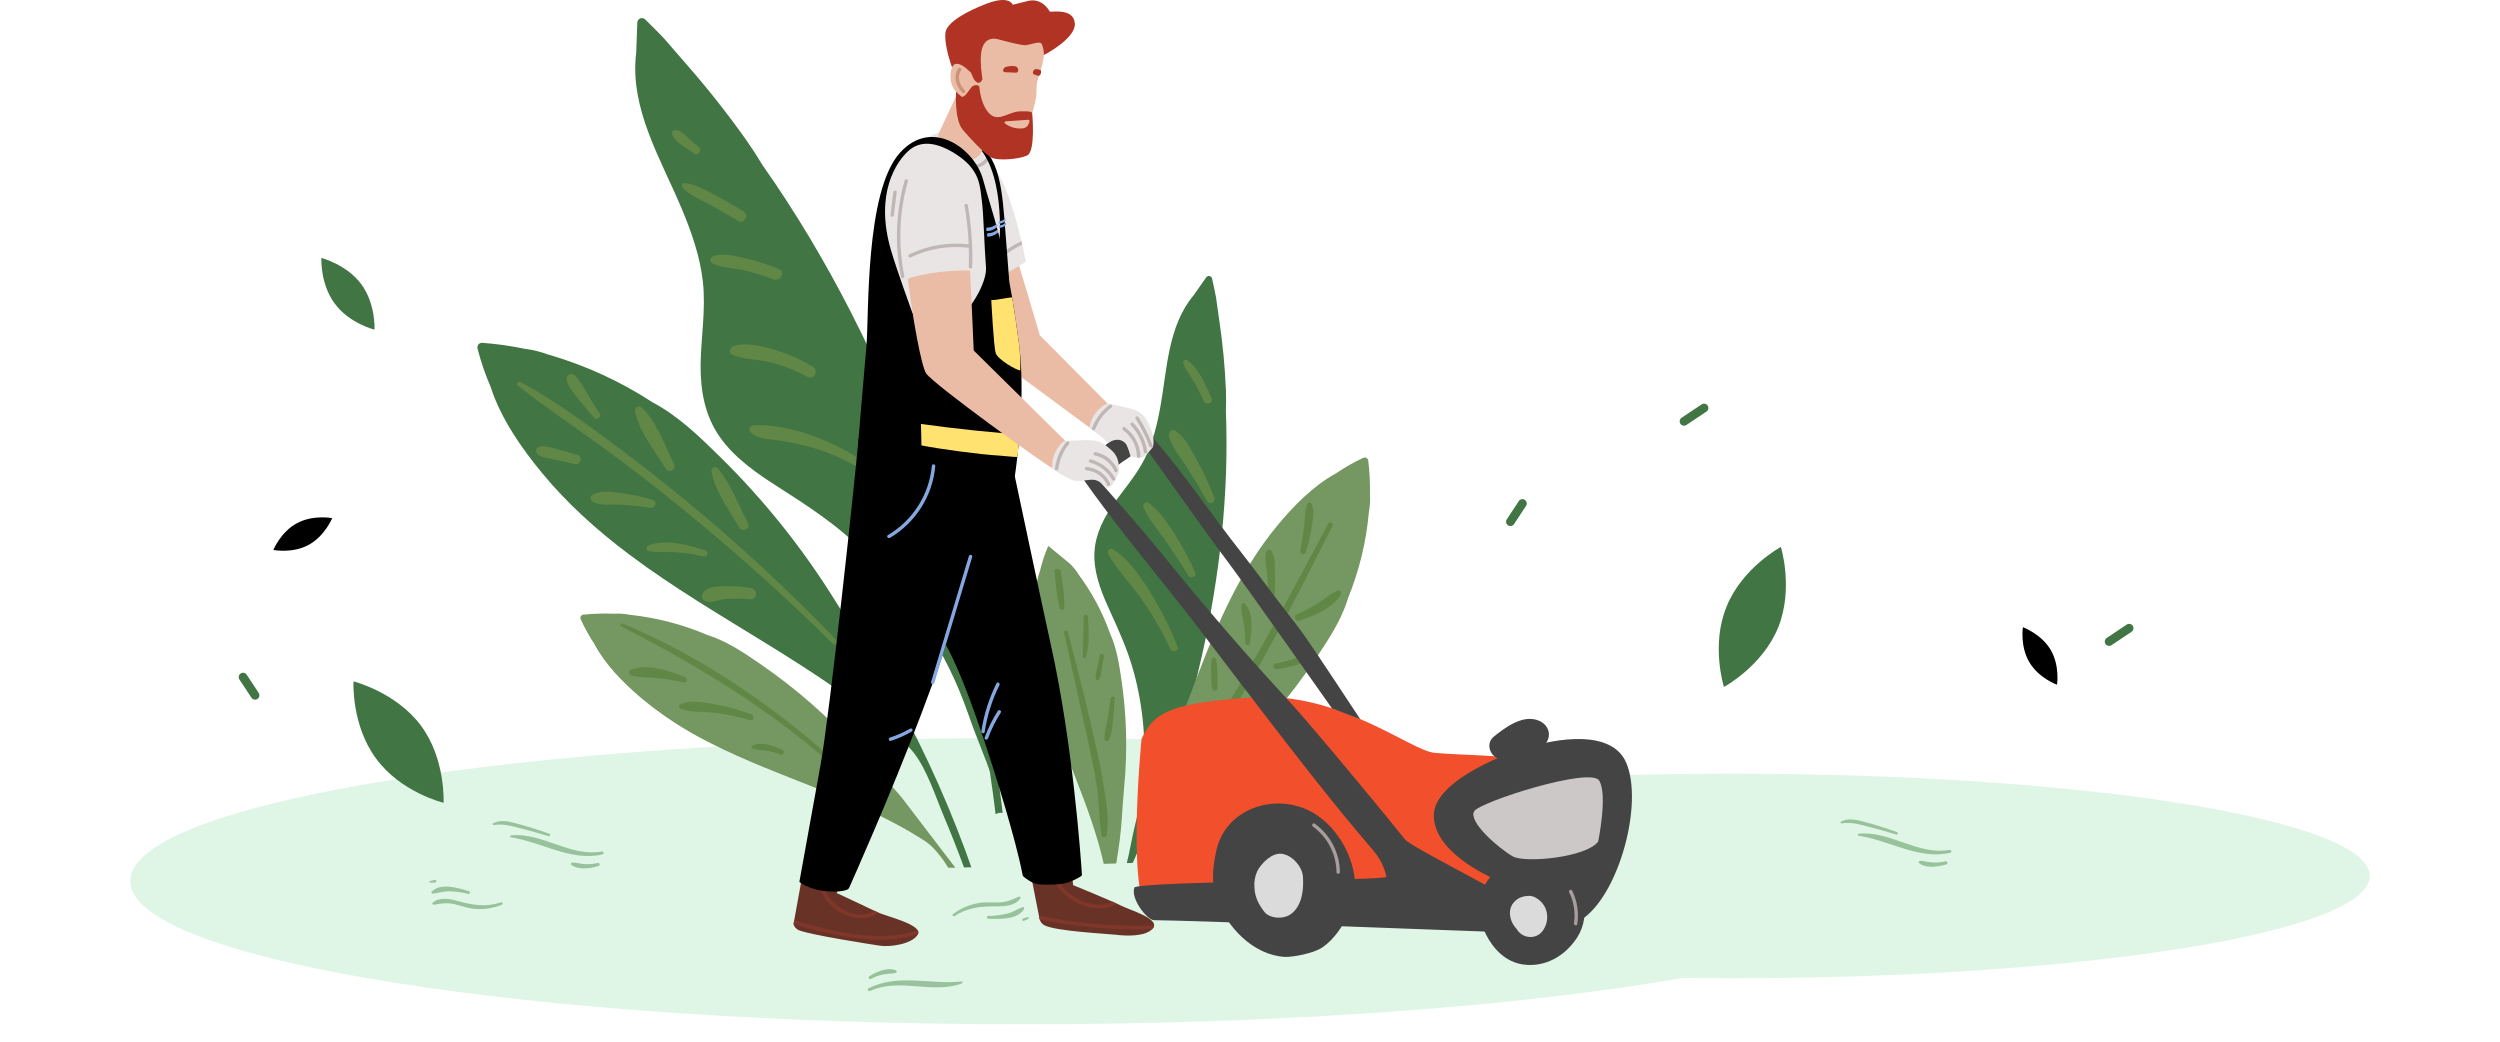 <svg width="288" height="120" viewBox="0 0 288 120" fill="none" xmlns="http://www.w3.org/2000/svg">
<path fill-rule="evenodd" clip-rule="evenodd" d="M187.263 89.288C191.243 89.181 195.331 89.125 199.5 89.125C240.093 89.125 273 94.402 273 100.911C273 107.42 240.093 112.696 199.5 112.696C197.601 112.696 195.718 112.685 193.855 112.662C175.029 115.944 148.014 118 118 118C61.115 118 15 110.613 15 101.5C15 92.387 61.115 85 118 85C144.669 85 168.971 86.624 187.263 89.288Z" fill="#AFE9C0" fill-opacity="0.4"/>
<path d="M101.946 78.202C100.168 75.109 98.084 72.219 96.216 69.209C92.479 63.187 88.034 57.629 82.977 52.653C80.577 50.296 78.151 47.924 75.16 46.341L75.131 46.323C71.441 43.919 67.412 42.074 63.177 40.849H63.149C62.314 40.528 61.443 40.309 60.555 40.197H60.518C58.881 39.85 57.221 39.615 55.552 39.493C55.423 39.485 55.295 39.525 55.194 39.605C55.093 39.686 55.026 39.801 55.007 39.928C54.992 40 54.992 40.074 55.007 40.145C55.395 41.656 55.9 43.135 56.519 44.568L56.532 44.605C57.708 48.235 60.097 51.648 62.451 54.5C65.383 58.052 68.833 61.136 72.513 63.897C82.663 71.513 94.477 76.768 103.931 85.34C104.418 85.76 104.866 86.223 105.271 86.722C106.833 88.755 107.743 91.696 108.733 94.045C109.554 95.987 110.327 97.948 111.053 99.927L111.899 99.91C111.674 99.27 111.444 98.63 111.21 97.99C108.68 91.148 105.582 84.529 101.946 78.202V78.202Z" fill="#417544"/>
<path d="M103.927 91.94C102.323 90.019 100.532 88.275 98.878 86.422C95.566 82.713 91.821 79.411 87.722 76.586C85.781 75.246 83.815 73.901 81.557 73.169H81.535C78.694 71.953 75.687 71.164 72.614 70.829H72.594C71.978 70.71 71.35 70.665 70.724 70.697H70.698C69.525 70.654 68.351 70.692 67.183 70.81C67.126 70.817 67.071 70.837 67.023 70.869C66.975 70.901 66.936 70.944 66.908 70.994C66.879 71.044 66.863 71.1 66.861 71.158C66.858 71.215 66.869 71.272 66.893 71.325C67.344 72.322 67.873 73.282 68.475 74.196L68.488 74.22C69.74 76.586 71.806 78.654 73.779 80.342C76.257 82.412 78.974 84.184 81.871 85.618C89.804 89.654 98.603 91.857 106.167 96.638C106.554 96.87 106.919 97.136 107.258 97.431C108.026 98.187 108.691 99.039 109.237 99.966H110.058" fill="#759761"/>
<path d="M132.078 95.761C132.078 95.739 132.094 95.717 132.1 95.696C134.787 89.184 136.912 82.456 138.451 75.584C140.511 66.385 141.593 56.861 141.225 47.433C141.252 46.592 141.252 45.753 141.225 44.916C141.111 42.245 140.858 39.583 140.465 36.939L140.086 34.267C140.051 34.022 139.811 32.903 139.634 32.095C139.619 32.022 139.582 31.956 139.529 31.904C139.476 31.852 139.409 31.816 139.336 31.802C139.263 31.788 139.188 31.795 139.119 31.823C139.05 31.851 138.991 31.899 138.949 31.96C138.397 32.755 137.572 33.937 137.513 34.006C134.542 37.554 134.459 42.496 133.682 46.823C133.313 48.887 132.809 50.95 131.873 52.834C130.841 54.897 129.255 56.598 127.977 58.51C126.809 60.265 126 62.177 126.072 64.314C126.148 66.515 127.045 68.603 127.95 70.577C128.926 72.706 129.866 74.82 130.512 77.075C131.85 81.783 132.174 86.72 131.463 91.562C131.291 92.709 131.053 93.843 130.776 94.97C130.451 96.273 130.041 98.585 129.809 99.423L130.494 99.404C131.024 98.232 131.533 97.054 132.022 95.869C132.046 95.836 132.065 95.8 132.078 95.761Z" fill="#417544"/>
<path d="M157.821 56.948V56.918C157.843 55.625 157.776 54.332 157.621 53.049C157.607 52.951 157.558 52.861 157.482 52.797C157.407 52.733 157.31 52.699 157.211 52.701C157.152 52.703 157.094 52.716 157.04 52.74C155.943 53.26 154.887 53.862 153.883 54.543L153.857 54.559C151.256 55.99 149 58.308 147.17 60.517C144.89 63.267 143.044 66.341 141.48 69.541C137.788 77.09 135.589 85.305 131.817 92.802C131.76 93.108 131.703 93.412 131.649 93.719C131.537 94.792 131.43 95.865 131.295 96.936C132.523 95.974 133.729 94.986 134.913 93.971C137.014 92.163 138.912 90.154 140.937 88.292C144.985 84.564 148.573 80.369 151.627 75.797C153.074 73.625 154.527 71.433 155.293 68.933V68.907C156.58 65.751 157.389 62.423 157.693 59.031C157.692 59.024 157.692 59.017 157.693 59.01C157.82 58.33 157.863 57.638 157.821 56.948V56.948Z" fill="#759761"/>
<path d="M120.783 62.902C120.751 62.931 120.726 62.967 120.709 63.007C120.36 63.837 120.075 64.692 119.856 65.566V65.587C119.127 67.666 119.031 70.064 119.116 72.193C119.252 74.844 119.703 77.469 120.458 80.014C122.345 86.626 125.646 92.789 127.15 99.514L128.592 99.471C128.74 98.583 128.876 97.692 128.991 96.799C129.255 94.759 129.308 92.709 129.502 90.675C129.705 88.575 129.778 86.464 129.72 84.354C129.663 82.384 129.493 80.418 129.212 78.467C128.934 76.551 128.646 74.615 127.824 72.852V72.832C126.966 70.446 125.758 68.2 124.239 66.167V66.154C123.967 65.718 123.641 65.316 123.271 64.957L123.255 64.942" fill="#759761"/>
<path d="M82.894 50.299C84.655 52.829 87.297 54.604 89.861 56.24C92.625 58.004 95.335 59.781 97.809 61.942C102.96 66.461 107.092 72.013 109.935 78.234C110.607 79.712 111.19 81.222 111.72 82.755C112.375 84.673 113.799 88.012 114.037 88.942C114.28 90.557 114.498 92.174 114.692 93.795C114.938 93.657 115.224 93.605 115.503 93.645C115.479 93.441 115.46 93.237 115.434 93.032C115.281 91.768 115.108 90.506 114.925 89.246C114.928 89.211 114.928 89.176 114.925 89.142C114.925 89.118 114.925 89.094 114.908 89.07C114.607 86.995 114.266 84.927 113.884 82.866C113.885 82.807 113.877 82.749 113.86 82.692C113.86 82.659 113.845 82.627 113.837 82.597C112.04 72.926 109.418 63.425 105.999 54.198C101.418 41.84 95.457 29.842 87.858 19.046C87.254 18.041 86.615 17.056 85.94 16.091C83.775 13.042 81.454 10.106 78.984 7.296L76.508 4.445C76.29 4.185 75.147 3.051 74.326 2.238C74.253 2.166 74.16 2.116 74.058 2.095C73.957 2.074 73.852 2.083 73.755 2.121C73.659 2.159 73.576 2.224 73.516 2.308C73.456 2.392 73.422 2.492 73.419 2.595C73.373 3.946 73.305 5.955 73.29 6.083C72.496 12.487 76.155 18.355 78.526 24.024C79.661 26.727 80.643 29.52 80.97 32.444C81.328 35.646 80.752 38.846 80.708 42.05C80.691 44.989 81.186 47.844 82.894 50.299Z" fill="#417544"/>
<path d="M128.197 63.252C130.076 64.43 131.406 66.467 132.561 68.305C133.774 70.266 134.807 72.334 135.646 74.481C135.864 75.007 135.043 75.241 134.817 74.746C133.881 72.732 132.766 70.805 131.485 68.989C130.272 67.251 128.688 65.683 127.665 63.821C127.494 63.5 127.83 63.022 128.197 63.252Z" fill="#618746"/>
<path d="M132.303 57.928C133.612 58.842 134.485 60.25 135.345 61.564C136.226 62.973 137.011 64.44 137.694 65.954C137.913 66.406 137.151 66.75 136.9 66.326C136.075 64.933 135.155 63.602 134.243 62.268C133.37 61.013 132.321 59.826 131.712 58.421C131.577 58.106 132.011 57.724 132.303 57.928Z" fill="#618746"/>
<path d="M135.397 49.617C136.595 50.425 137.282 51.928 137.967 53.162C138.696 54.515 139.342 55.911 139.902 57.341C140.099 57.828 139.318 58.197 139.06 57.734C138.345 56.431 137.561 55.18 136.782 53.92C136.069 52.766 134.974 51.565 134.655 50.227C134.561 49.845 134.985 49.339 135.397 49.617Z" fill="#618746"/>
<path d="M136.806 41.518C138.146 42.487 138.931 44.425 139.584 45.891C139.835 46.456 138.914 46.745 138.665 46.184C138.303 45.362 137.889 44.564 137.426 43.795C137.031 43.143 136.553 42.546 136.305 41.827C136.191 41.52 136.579 41.353 136.806 41.518Z" fill="#618746"/>
<path d="M86.778 48.995C88.759 48.839 91.074 49.382 92.952 49.975C95.002 50.647 96.961 51.567 98.786 52.712C99.306 53.027 98.871 53.848 98.335 53.544C96.38 52.466 94.28 51.673 92.099 51.189C91.077 50.947 90.041 50.767 88.997 50.651C88.1 50.553 87.151 50.455 86.47 49.812C86.405 49.747 86.361 49.664 86.341 49.575C86.322 49.485 86.329 49.392 86.361 49.306C86.394 49.219 86.45 49.145 86.524 49.09C86.598 49.035 86.686 49.002 86.778 48.995Z" fill="#618746"/>
<path d="M84.474 39.871C85.89 39.376 87.746 39.871 89.134 40.271C90.716 40.733 92.232 41.397 93.642 42.248C94.37 42.682 93.766 43.821 93.009 43.41C91.624 42.655 90.146 42.083 88.613 41.709C87.236 41.375 85.68 41.42 84.376 40.88C83.909 40.686 84.064 40.013 84.474 39.871Z" fill="#618746"/>
<path d="M82.142 29.492C83.335 29.13 84.696 29.492 85.881 29.757C87.198 30.067 88.489 30.479 89.741 30.991C90.552 31.315 89.896 32.488 89.086 32.177C87.882 31.711 86.641 31.343 85.377 31.078C84.286 30.861 83.075 30.833 82.059 30.335C81.981 30.291 81.918 30.224 81.877 30.145C81.836 30.066 81.818 29.976 81.827 29.887C81.836 29.798 81.87 29.714 81.926 29.644C81.982 29.574 82.057 29.521 82.142 29.492Z" fill="#618746"/>
<path d="M78.965 21.105C80.206 21.259 81.214 21.85 82.305 22.43C83.44 23.034 84.548 23.675 85.641 24.344C86.335 24.778 85.735 25.888 85.037 25.458C83.944 24.785 82.834 24.145 81.705 23.538C80.627 22.962 79.556 22.519 78.651 21.685C78.597 21.633 78.563 21.565 78.552 21.491C78.541 21.418 78.554 21.343 78.589 21.278C78.625 21.212 78.68 21.16 78.748 21.129C78.816 21.098 78.892 21.089 78.965 21.105V21.105Z" fill="#618746"/>
<path d="M77.743 14.968C78.315 14.999 78.699 15.364 79.102 15.731C79.569 16.165 80.043 16.569 80.527 16.969C80.924 17.297 80.431 17.996 79.992 17.707C79.459 17.355 78.933 16.994 78.415 16.621C77.944 16.274 77.514 15.937 77.409 15.342C77.406 15.295 77.412 15.249 77.427 15.205C77.442 15.161 77.466 15.12 77.497 15.085C77.528 15.05 77.566 15.022 77.608 15.002C77.65 14.982 77.696 14.97 77.743 14.968V14.968Z" fill="#618746"/>
<path d="M59.964 44.021C63.426 45.863 66.635 48.165 69.782 50.486C72.928 52.806 76.004 55.197 79.019 57.674C85.126 62.7 90.929 68.081 96.397 73.79C96.657 74.059 96.242 74.442 95.978 74.188C90.448 68.724 84.633 63.524 78.603 58.606C75.548 56.112 72.421 53.703 69.221 51.38C66.046 49.067 62.767 46.886 59.687 44.449C59.63 44.412 59.589 44.354 59.575 44.288C59.561 44.222 59.573 44.153 59.61 44.097C59.647 44.04 59.705 44 59.771 43.986C59.837 43.971 59.907 43.984 59.964 44.021V44.021Z" fill="#618746"/>
<path d="M74.752 62.803C76.746 62.079 79.312 62.77 81.247 63.411C81.339 63.44 81.416 63.504 81.461 63.589C81.506 63.674 81.515 63.774 81.486 63.866C81.457 63.958 81.393 64.034 81.307 64.079C81.221 64.124 81.121 64.132 81.029 64.104C79.918 63.823 78.781 63.659 77.636 63.613C76.656 63.576 75.692 63.654 74.719 63.487C74.331 63.411 74.468 62.905 74.752 62.803Z" fill="#618746"/>
<path d="M68.158 57.083C69.07 56.418 70.369 56.663 71.431 56.785C72.703 56.949 73.959 57.219 75.186 57.593C75.79 57.771 75.496 58.601 74.911 58.499C73.684 58.299 72.445 58.174 71.202 58.126C70.246 58.078 69.066 58.299 68.233 57.758C68.036 57.626 67.925 57.254 68.158 57.083Z" fill="#618746"/>
<path d="M73.155 47.349C73.137 47.255 73.15 47.158 73.191 47.072C73.232 46.986 73.3 46.916 73.385 46.871C73.469 46.826 73.566 46.809 73.661 46.823C73.756 46.836 73.844 46.88 73.912 46.947C75.69 48.609 76.591 51.309 77.643 53.464C77.705 53.589 77.715 53.733 77.672 53.866C77.629 53.999 77.536 54.111 77.413 54.176C77.289 54.242 77.144 54.258 77.009 54.22C76.874 54.182 76.76 54.093 76.689 53.972C75.426 51.932 73.617 49.736 73.155 47.349Z" fill="#618746"/>
<path d="M61.785 51.813C61.973 51.092 63.26 51.506 63.701 51.619C64.641 51.864 65.579 52.122 66.516 52.393C67.209 52.595 66.884 53.616 66.193 53.455C65.244 53.233 64.292 53.024 63.334 52.827C62.883 52.736 61.598 52.549 61.785 51.813Z" fill="#618746"/>
<path d="M65.274 43.697C65.209 43.291 65.662 42.867 66.053 43.141C66.74 43.623 67.102 44.41 67.526 45.122C68.032 45.974 68.536 46.819 69.092 47.64C69.354 48.024 68.726 48.474 68.425 48.12C67.785 47.368 67.133 46.623 66.524 45.843C66.022 45.2 65.418 44.512 65.274 43.697Z" fill="#618746"/>
<path d="M81.956 54.313C81.882 53.931 82.392 53.616 82.663 53.935C84.221 55.721 85.063 58.162 86.154 60.246C86.488 60.882 85.543 61.377 85.174 60.769C83.963 58.775 82.406 56.629 81.956 54.313Z" fill="#618746"/>
<path d="M80.87 68.579C81.149 67.658 82.255 67.588 83.091 67.532C84.229 67.493 85.368 67.56 86.494 67.731C87.314 67.829 87.297 69.085 86.446 69.035C85.431 68.93 84.407 68.93 83.392 69.035C82.635 69.141 81.79 69.589 81.09 69.15C80.996 69.091 80.924 69.004 80.884 68.901C80.844 68.798 80.839 68.685 80.87 68.579V68.579Z" fill="#618746"/>
<path d="M131.293 96.545C132.663 95.746 133.649 93.953 134.581 92.7C135.593 91.338 136.545 89.941 137.522 88.549C139.566 85.607 141.567 82.649 143.393 79.564C147.046 73.392 150.272 66.993 153.499 60.591C153.534 60.526 153.541 60.449 153.519 60.379C153.496 60.308 153.447 60.249 153.381 60.215C153.316 60.181 153.239 60.174 153.168 60.196C153.098 60.218 153.038 60.267 153.004 60.333C149.703 66.558 146.395 72.789 142.806 78.856C141.061 81.828 139.261 84.782 137.352 87.656C136.313 89.213 135.17 90.708 134.016 92.183C133.503 92.835 132.979 93.486 132.454 94.138C131.928 94.79 131.26 95.442 130.961 96.243C130.942 96.288 130.937 96.338 130.947 96.386C130.958 96.435 130.983 96.478 131.019 96.511C131.056 96.545 131.102 96.566 131.151 96.572C131.2 96.578 131.25 96.568 131.293 96.545V96.545Z" fill="#618746"/>
<path d="M145.959 63.443C145.981 63.407 146.01 63.376 146.046 63.353C146.081 63.33 146.121 63.315 146.163 63.309C146.205 63.304 146.248 63.308 146.288 63.321C146.329 63.335 146.365 63.357 146.395 63.387C146.984 64.121 146.858 65.214 146.886 66.117C146.915 67.359 146.873 68.602 146.76 69.839C146.753 69.915 146.718 69.985 146.662 70.037C146.606 70.088 146.532 70.117 146.455 70.117C146.379 70.117 146.305 70.088 146.249 70.037C146.192 69.985 146.157 69.915 146.151 69.839C146.151 68.661 146.081 67.488 145.987 66.313C145.926 65.392 145.555 64.299 145.959 63.443Z" fill="#618746"/>
<path d="M143.062 69.602C143.071 69.571 143.088 69.543 143.111 69.52C143.134 69.498 143.163 69.481 143.195 69.473C143.226 69.465 143.259 69.466 143.29 69.474C143.322 69.482 143.35 69.499 143.374 69.521C144.491 70.538 144.176 72.81 143.969 74.131C143.921 74.431 143.441 74.348 143.443 74.059C143.453 73.193 143.379 72.327 143.225 71.474C143.105 70.857 142.909 70.223 143.062 69.602Z" fill="#618746"/>
<path d="M149.795 63.422C150.006 62.392 150.164 61.352 150.268 60.306C150.34 59.531 150.299 58.718 150.637 58.006C150.744 57.789 151.038 57.884 151.115 58.069C151.44 58.858 151.248 59.783 151.128 60.604C150.979 61.619 150.75 62.621 150.443 63.6C150.419 63.685 150.362 63.758 150.284 63.802C150.207 63.846 150.115 63.857 150.029 63.833C149.943 63.81 149.87 63.753 149.826 63.676C149.782 63.599 149.771 63.507 149.795 63.422Z" fill="#618746"/>
<path d="M139.586 75.93C139.625 75.68 140.022 75.697 140.077 75.93C140.319 77.003 140.251 78.159 140.273 79.251C140.273 79.686 139.619 79.686 139.603 79.251C139.553 78.159 139.416 77.018 139.586 75.93Z" fill="#618746"/>
<path d="M149.358 70.797C150.24 70.409 151.092 69.955 151.904 69.439C152.64 68.974 153.314 68.353 154.128 68.031C154.383 67.936 154.564 68.249 154.459 68.466C153.611 70.06 151.278 70.968 149.659 71.507C149.245 71.642 148.948 70.966 149.358 70.797Z" fill="#618746"/>
<path d="M146.912 76.445C147.635 76.313 148.347 76.129 149.042 75.893C149.729 75.656 150.39 75.317 151.099 75.152C151.317 75.1 151.536 75.389 151.335 75.556C150.211 76.516 148.518 76.859 147.096 77.101C146.666 77.181 146.478 76.534 146.912 76.445Z" fill="#618746"/>
<path d="M141.698 82.377C143.247 82.184 144.534 81.46 145.998 81.004C146.232 80.93 146.36 81.222 146.216 81.387C145.125 82.662 143.304 83.066 141.694 83.231C141.146 83.287 141.161 82.445 141.698 82.377Z" fill="#618746"/>
<path d="M71.695 71.831C81.26 75.769 89.978 81.927 97.534 88.916C97.77 89.133 97.418 89.481 97.183 89.266C89.507 82.255 80.802 76.855 71.555 72.159C71.377 72.07 71.503 71.752 71.695 71.831Z" fill="#618746"/>
<path d="M78.387 81.126C79.506 80.596 80.972 80.909 82.152 81.093C83.666 81.35 85.15 81.757 86.581 82.31C86.978 82.455 86.821 83.081 86.403 82.962C84.968 82.539 83.499 82.245 82.013 82.082C80.841 81.943 79.467 82.112 78.38 81.628C78.334 81.604 78.294 81.568 78.267 81.523C78.24 81.478 78.227 81.427 78.227 81.375C78.228 81.323 78.243 81.272 78.271 81.228C78.299 81.184 78.339 81.148 78.387 81.126Z" fill="#618746"/>
<path d="M72.701 77.164C74.584 76.401 77.132 77.261 78.897 77.998C78.977 78.023 79.043 78.078 79.082 78.151C79.122 78.224 79.132 78.31 79.109 78.39C79.087 78.47 79.035 78.538 78.963 78.58C78.891 78.623 78.806 78.636 78.725 78.617C77.657 78.37 76.574 78.197 75.483 78.1C74.553 78.013 73.598 78.076 72.701 77.796C72.633 77.775 72.573 77.733 72.531 77.677C72.488 77.62 72.465 77.551 72.465 77.48C72.465 77.409 72.488 77.34 72.531 77.283C72.573 77.226 72.633 77.184 72.701 77.164V77.164Z" fill="#618746"/>
<path d="M86.649 85.901C87.686 85.362 89.176 85.94 90.155 86.398C90.456 86.539 90.236 87.072 89.924 86.941C89.391 86.711 88.83 86.55 88.255 86.461C87.72 86.381 87.203 86.426 86.693 86.229C86.659 86.218 86.63 86.199 86.607 86.172C86.585 86.145 86.57 86.113 86.566 86.079C86.561 86.044 86.567 86.009 86.582 85.978C86.596 85.946 86.62 85.919 86.649 85.901V85.901Z" fill="#618746"/>
<path d="M125.199 84.743C125.601 86.585 126.009 88.436 126.312 90.284C126.633 92.252 126.559 94.275 126.899 96.224C126.917 96.285 126.955 96.34 127.007 96.378C127.058 96.417 127.121 96.438 127.186 96.438C127.25 96.438 127.313 96.417 127.365 96.378C127.417 96.34 127.455 96.285 127.473 96.224C127.813 94.486 127.444 92.546 127.187 90.817C126.895 88.835 126.471 86.876 126.022 84.923C125.091 80.852 124.084 76.802 123.002 72.773C122.983 72.723 122.946 72.681 122.897 72.656C122.848 72.632 122.792 72.626 122.74 72.641C122.687 72.655 122.642 72.688 122.613 72.734C122.584 72.78 122.574 72.835 122.583 72.888C123.454 76.842 124.327 80.789 125.199 84.743Z" fill="#618746"/>
<path d="M127.549 83.103C127.711 82.234 127.841 81.361 127.94 80.483C127.972 80.19 128.428 80.174 128.411 80.483C128.365 81.387 128.295 82.288 128.193 83.187C128.103 83.896 128.073 84.647 127.732 85.281C127.702 85.329 127.658 85.365 127.605 85.385C127.553 85.406 127.495 85.409 127.441 85.394C127.387 85.38 127.338 85.348 127.303 85.305C127.268 85.261 127.248 85.207 127.246 85.151C127.183 84.463 127.423 83.776 127.549 83.103Z" fill="#618746"/>
<path d="M126.386 77.009L126.702 75.489C126.766 75.183 127.222 75.315 127.169 75.617C127.086 76.093 127.001 76.571 126.918 77.046C126.844 77.466 126.836 77.935 126.596 78.293C126.576 78.325 126.547 78.35 126.513 78.366C126.479 78.382 126.441 78.388 126.404 78.383C126.367 78.378 126.332 78.363 126.303 78.339C126.275 78.315 126.253 78.283 126.242 78.248C126.153 77.831 126.29 77.422 126.386 77.009Z" fill="#618746"/>
<path d="M124.831 71.07C124.815 70.753 125.311 70.755 125.328 71.07C125.407 72.532 125.568 74.285 125.081 75.689C125.071 75.724 125.048 75.754 125.017 75.774C124.986 75.794 124.949 75.802 124.912 75.797C124.875 75.792 124.842 75.774 124.817 75.747C124.793 75.719 124.779 75.684 124.778 75.647C124.623 74.153 124.903 72.587 124.831 71.07Z" fill="#618746"/>
<path d="M122.217 65.876C122.4 67.24 122.666 68.635 122.594 70.017C122.591 70.075 122.568 70.13 122.528 70.173C122.488 70.216 122.435 70.243 122.377 70.251C122.319 70.259 122.26 70.246 122.211 70.215C122.161 70.184 122.124 70.137 122.105 70.082C121.702 68.731 121.63 67.273 121.484 65.876C121.433 65.405 122.156 65.422 122.217 65.876Z" fill="#618746"/>
<path d="M131.503 85.134C131.503 85.134 129.443 105.897 133.193 105.908C135.336 105.908 146.284 105.525 155.062 105.445C164.856 105.356 175.697 105.425 178.967 106.129C182.238 106.833 182.142 103.123 179.314 102.595C176.487 102.067 167.751 100.659 166.149 95.733C164.548 90.806 174.558 87.621 173.131 87.26C171.988 86.98 167.838 86.98 165.187 86.715C162.536 86.45 154.252 79.714 144.532 80.331C134.812 80.948 132.916 82.056 131.503 85.134Z" fill="#F2502C"/>
<path d="M176.84 85.879C176.84 85.879 185.412 83.24 187.356 87.901C189.3 92.563 186.593 102.621 182.528 105.699C178.463 108.777 175.78 102.595 173.306 101.715C170.831 100.835 165.089 97.881 165.176 93.86C165.264 89.839 174.01 86.47 176.84 85.879Z" fill="#444444"/>
<path d="M175.95 107.496C176.709 107.524 178.819 106.49 176.386 104.939C172.505 102.46 162.589 97.609 161.827 96.671C160.651 95.218 159.486 93.756 158.29 92.326C155.862 89.402 150.807 83.263 148.224 80.474C143.055 74.887 138.526 69.556 133.78 63.713C131.509 60.915 129.174 58.293 126.798 55.58C126.765 55.542 126.741 55.498 126.727 55.45C126.712 55.403 126.708 55.352 126.715 55.303C126.721 55.254 126.738 55.206 126.765 55.164C126.791 55.122 126.827 55.086 126.868 55.058C127.305 54.776 129.07 53.32 129.515 53.066C130.305 52.597 131.018 51.863 131.817 51.385C131.875 51.35 138.257 60.508 141.543 64.853C143.317 67.199 153.445 81.61 153.445 81.61L156.702 82.853C156.702 82.853 151.091 74.342 150.259 73.199C149.629 72.33 148.989 71.479 148.326 70.638C146.472 68.29 144.803 65.931 142.948 63.582C139.52 59.238 136.442 54.611 132.829 50.429C132.757 50.346 132.135 49.275 131.598 49.167C129.648 48.772 123.89 53.903 124.466 54.732C128.784 60.958 133.689 66.613 138.281 72.636C143.068 78.917 149.627 87.595 154.623 93.708C155.805 95.159 157.023 96.586 158.229 98.011C158.964 98.875 159.475 99.904 159.719 101.009C159.798 101.444 130.92 101.537 130.678 102.252C130.219 103.575 132.192 106.001 132.925 106.003C137.003 106.018 173.172 107.398 175.95 107.496Z" fill="#444444"/>
<path d="M119.788 38.627C118.881 35.607 117.628 31.21 116.902 29.069C115.289 30.538 113.513 31.819 111.607 32.885C113.435 36.748 115.499 41.861 115.499 41.861L126.679 50.116C127.005 50.371 127.405 50.516 127.82 50.528C128.235 50.541 128.643 50.421 128.985 50.186C129.262 50.015 129.473 49.757 129.584 49.452C129.696 49.148 129.702 48.815 129.6 48.507L119.788 38.627Z" fill="#EBBCA5"/>
<path d="M113.723 18.583C110.887 17.497 108.502 18.366 108.131 20.636C107.913 21.919 109.824 28.226 111.526 33.478C113.548 32.633 116.418 31.391 118.18 30.116C115.977 19.187 113.723 18.583 113.723 18.583Z" fill="#EAE5E5"/>
<path d="M132.805 51.506C132.805 51.506 133.097 50.764 132.587 49.43C132.076 48.096 131.526 47.416 130.416 47.12C129.543 46.886 127.695 46.469 127.695 46.469C127.695 46.469 127.058 46.553 126.233 47.555C125.846 48.047 125.597 48.632 125.511 49.252L126.792 50.212L127.665 51.033C127.665 51.033 128.788 50.164 129.661 51.078C129.905 51.339 130.239 52.562 130.239 52.562C130.239 52.562 131.138 52.84 131.603 52.697C131.987 52.58 132.805 51.506 132.805 51.506Z" fill="#EAE5E5"/>
<path d="M117.674 27.785C116.86 28.167 116.091 28.64 115.383 29.195C115.183 29.353 115.418 29.67 115.619 29.514C116.283 28.992 117.003 28.545 117.766 28.18C117.735 28.046 117.705 27.915 117.674 27.785Z" fill="#BFB7B6"/>
<path d="M127.785 46.651C126.886 47.341 126.196 48.265 125.793 49.321C125.699 49.56 126.083 49.666 126.175 49.432C126.56 48.442 127.213 47.577 128.062 46.934C128.265 46.779 127.985 46.497 127.785 46.651Z" fill="#BFB7B6"/>
<path d="M107.963 35.575C107.963 35.575 105.578 30.796 104.717 28.732C102.098 22.432 104.248 18.522 105.426 17.18C106.351 16.13 108.14 14.277 111.098 15.752C114.057 17.227 114.216 19.069 114.624 20.686C115.032 22.302 115.569 28.452 116.151 31.547C116.69 34.356 111.655 40.984 107.963 35.575Z" fill="#EAE5E5"/>
<path d="M113.655 18.083C113.528 18.31 113.354 18.507 113.144 18.661C112.933 18.815 112.693 18.922 112.437 18.976C112.182 19.029 111.918 19.028 111.663 18.971C111.409 18.915 111.169 18.805 110.961 18.648C110.756 18.498 110.487 18.791 110.695 18.941C110.949 19.136 111.243 19.275 111.556 19.347C111.869 19.419 112.194 19.422 112.509 19.358C112.823 19.294 113.12 19.163 113.38 18.974C113.639 18.785 113.854 18.543 114.011 18.264C114.14 18.044 113.784 17.864 113.655 18.083Z" fill="#BFB7B6"/>
<path d="M111.984 16.259C115.927 19.139 115.13 28.028 115.13 28.028C115.13 28.028 116.114 32.451 116.269 32.451C116.269 32.451 116.147 30.809 115.809 26.527C115.471 22.245 115.261 17.586 111.984 16.259Z" fill="black"/>
<path d="M110.145 10.634C110.079 11.734 110.245 14.408 111.441 15.366C112.636 16.324 114.794 17.234 115.495 17.125C116.195 17.017 117.661 16.599 118.828 13.248C119.675 10.817 119.278 10.335 119.483 9.44C119.688 8.545 120.751 6.235 120.009 4.717C119.267 3.199 118.575 2.036 116.106 1.919C113.636 1.802 112.554 1.858 111.354 4.689C110.154 7.519 110.21 9.383 110.145 10.634Z" fill="#EBBCA5"/>
<path d="M113.178 9.127C113.178 9.127 112.815 7.007 113.082 5.792C113.348 4.578 114.172 4.289 115.017 4.532C115.861 4.776 117.727 5.234 118.111 5.208C118.745 5.164 119.839 4.647 120.02 5.088C120.185 5.487 120.266 5.915 120.255 6.346C120.255 6.346 123.936 4.448 123.82 2.71C123.705 0.972 121.364 1.372 120.94 1.346C120.94 1.346 120.116 -0.318 118.39 0.116L116.664 0.55C116.664 0.55 116.328 -0.588 113.699 0.409C111.386 1.278 109.054 2.582 108.919 3.748C108.718 5.501 109.909 8.377 109.909 8.377C109.909 8.377 111.655 7.669 111.964 8.61C112.274 9.55 112.861 9.876 113.178 9.127Z" fill="#B03323"/>
<path d="M111.731 11.579C111.731 11.579 109.281 10.973 109.506 8.479C109.73 5.986 111.849 8.395 111.849 8.395L111.731 11.579Z" fill="#EBBCA5"/>
<path d="M110.164 11.041L108.114 15.416C107.959 15.75 108.332 16.067 108.967 16.962C109.73 18.025 110.455 18.294 111.412 18.437C112.37 18.581 113.193 17.616 113.208 17.134C113.223 16.652 113.895 13.993 114.052 13.71L110.164 11.041Z" fill="#EBBCA5"/>
<path d="M112.822 10.018C112.822 10.018 112.955 12.19 114.074 13.169C115.124 14.08 116.256 12.791 117.639 12.826C118.034 12.826 118.767 12.789 118.905 12.987C118.905 12.987 119.341 17.458 118.32 17.914C117.299 18.37 115.126 18.5 114.347 18.216C113.568 17.931 111.511 15.678 110.9 14.933C109.92 13.743 110.138 10.571 110.138 10.571C110.138 10.571 110.745 11.197 110.884 11.158C111.378 11.021 111.742 10.072 112.102 9.896C112.462 9.72 112.789 9.826 112.822 10.018Z" fill="#B03323"/>
<path d="M117.146 7.732C116.904 7.515 116.147 7.619 115.861 7.713C115.777 7.742 115.703 7.796 115.649 7.866C115.595 7.937 115.562 8.022 115.556 8.11C115.556 8.327 115.774 8.327 115.992 8.327C116.537 8.327 116.911 8.388 117.083 8.369C117.373 8.33 117.345 7.91 117.146 7.732Z" fill="#B03323"/>
<path d="M119.293 7.956C119.04 8.038 118.857 8.412 119.103 8.564C119.258 8.633 119.419 8.686 119.583 8.725C119.908 8.801 120.048 8.143 119.834 8.058C119.662 7.992 119.478 7.957 119.293 7.956V7.956Z" fill="#B03323"/>
<path d="M103.656 17.618C99.639 22.098 100.12 36.37 99.816 39.804C99.24 46.297 98.847 51.317 98.847 51.317L116.802 55.553C116.802 55.553 118.292 46.732 117.404 39.728C115.988 28.582 114.144 24.087 113.258 20.718C112.362 17.271 107.426 13.415 103.656 17.618Z" fill="black"/>
<path d="M105.074 35.955C105.074 35.955 103.248 30.933 102.629 28.786C100.73 22.235 103.322 18.576 104.645 17.386C105.685 16.448 107.383 15.985 110.16 17.786C112.938 19.587 112.883 21.433 113.103 23.082C113.324 24.73 113.35 27.674 113.586 30.815C113.797 33.67 108.138 41.744 105.074 35.955Z" fill="#EAE5E5"/>
<path d="M117.406 50.023C115.379 49.951 109.61 49.345 106.093 48.839C106.109 49.651 106.146 50.477 106.148 51.309C108.079 51.706 112.964 52.373 115.154 52.486C115.63 52.51 116.749 52.66 117.196 52.645C117.364 51.78 117.266 50.872 117.406 50.023Z" fill="#FFE26F"/>
<path d="M117.539 42.678C117.563 41.69 117.518 40.701 117.404 39.719C117.155 37.764 116.863 35.835 116.596 34.263C115.887 34.284 114.936 34.586 114.196 34.562C114.196 34.562 114.471 39.952 114.707 40.68C114.943 41.407 117.022 42.626 117.539 42.678Z" fill="#FFE26F"/>
<path d="M114.81 25.808C114.501 26.077 114.105 26.226 113.695 26.225C113.601 26.225 113.588 26.618 113.682 26.62C114.107 26.62 114.517 26.466 114.836 26.186C114.927 26.116 114.901 25.734 114.81 25.808Z" fill="#85A8E0"/>
<path d="M114.906 26.449C114.598 26.719 114.201 26.868 113.791 26.868C113.697 26.868 113.684 27.261 113.778 27.263C114.202 27.264 114.612 27.11 114.93 26.829C115.023 26.759 114.997 26.377 114.906 26.449Z" fill="#85A8E0"/>
<path d="M115.787 25.163C115.696 25.261 115.586 25.339 115.464 25.394C115.342 25.448 115.21 25.478 115.076 25.48C115.015 25.48 115.006 25.771 115.076 25.773C115.214 25.771 115.351 25.742 115.478 25.686C115.604 25.631 115.718 25.55 115.813 25.45C115.861 25.395 115.848 25.108 115.787 25.163Z" fill="#85A8E0"/>
<path d="M115.846 25.641C115.755 25.739 115.645 25.817 115.523 25.872C115.401 25.926 115.269 25.956 115.135 25.958C115.074 25.958 115.065 26.249 115.135 26.251C115.273 26.25 115.41 26.221 115.537 26.165C115.664 26.109 115.778 26.028 115.872 25.927C115.92 25.873 115.905 25.586 115.846 25.641Z" fill="#85A8E0"/>
<path d="M106.708 43.041C107.701 44.392 120.321 53.507 121.211 53.916C121.883 53.776 122.487 53.41 122.921 52.879C123.486 52.202 123.081 51.142 123.081 51.142L112.172 40.378C112.172 40.378 111.94 34.947 111.714 30.342C109.058 30.455 106.892 31.089 104.557 31.877C105.107 36.587 106.157 42.289 106.708 43.041Z" fill="#EBBCA5"/>
<path d="M110.983 22.209C109.879 19.667 108.609 19.384 107.738 19.282C106.77 19.167 104.957 19.174 104.339 22.836C104.064 24.468 103.818 28.408 104.261 32.192C106.595 31.404 109.532 31.106 111.964 31.167C111.792 27.683 111.454 23.301 110.983 22.209Z" fill="#EAE5E5"/>
<path d="M111.114 23.69C111.366 25.164 111.526 26.653 111.591 28.148C109.258 27.871 106.895 28.266 104.78 29.284C104.551 29.392 104.686 29.766 104.917 29.655C106.992 28.65 109.314 28.265 111.604 28.545C111.628 29.284 111.633 30.022 111.604 30.761C111.604 31.015 111.993 30.978 112.002 30.728C112.07 28.36 111.903 25.991 111.502 23.655C111.467 23.405 111.07 23.44 111.114 23.69Z" fill="#BFB7B6"/>
<path d="M128.856 54.545C128.856 54.545 129.185 52.927 128.132 51.954C127.078 50.981 126.554 50.67 125.057 50.705C124.154 50.727 122.686 50.785 122.686 50.785C122.686 50.785 122.088 51.02 121.527 52.175C121.268 52.745 121.166 53.374 121.231 53.996C121.231 53.996 123.013 55.264 123.884 55.388C124.645 55.499 125.655 55.134 126.251 55.319C126.962 55.536 127.42 56.268 127.42 56.268C127.683 56.173 127.924 56.025 128.127 55.834C128.389 55.619 128.856 54.545 128.856 54.545Z" fill="#EAE5E5"/>
<path d="M122.821 50.929C122.113 51.812 121.665 52.874 121.527 53.996C121.495 54.248 121.892 54.261 121.924 54.011C122.062 52.958 122.489 51.964 123.159 51.137C123.319 50.937 122.978 50.731 122.821 50.929Z" fill="#BFB7B6"/>
<path d="M117.386 93.823L119.753 105.842C119.785 106.002 119.852 106.152 119.95 106.282C120.048 106.412 120.174 106.519 120.319 106.594C121.647 107.283 127.518 107.563 128.498 107.68C129.724 107.839 132.057 107.926 132.829 106.922C133.658 105.836 130.211 104.865 129.214 104.361C128.049 103.774 123.631 101.971 123.631 101.971L122.524 93.065C120.922 93.809 119.137 94.073 117.386 93.823V93.823Z" fill="#683227"/>
<path d="M128.145 103.868C127.054 104.491 125.489 104.202 124.377 103.672C123.143 103.075 122.149 102.08 121.556 100.848C121.431 100.596 121.056 100.818 121.18 101.066C121.567 101.864 122.115 102.574 122.791 103.151C123.467 103.728 124.256 104.159 125.108 104.417C126.281 104.763 127.649 104.776 128.612 104.081L128.145 103.868Z" fill="#803628"/>
<path d="M119.686 105.482L119.753 105.832C119.761 105.87 119.772 105.908 119.784 105.945C124.034 106.814 128.372 107.186 132.709 107.052C132.752 107.012 132.792 106.969 132.829 106.922C132.902 106.834 132.946 106.725 132.955 106.611C128.503 106.768 124.047 106.389 119.686 105.482V105.482Z" fill="#803628"/>
<path d="M93.345 95.798L91.41 106.477C91.457 106.632 91.539 106.775 91.649 106.895C91.76 107.015 91.895 107.109 92.047 107.17C93.437 107.721 100.392 108.799 101.365 108.945C102.563 109.123 105.046 108.762 105.714 107.687C106.431 106.533 102.068 105.571 101.062 105.08C99.901 104.511 96.4 102.886 96.4 102.886L98.437 96.632C96.786 96.124 95.073 95.844 93.345 95.798Z" fill="#683227"/>
<path d="M91.421 106.422C93.94 107.263 96.541 107.84 99.181 108.143C101.402 108.388 103.678 108.323 105.755 107.602C105.786 107.53 105.799 107.451 105.791 107.373C105.784 107.294 105.756 107.219 105.711 107.155C103.53 107.939 101.13 107.954 98.782 107.661C96.306 107.341 93.867 106.781 91.499 105.99L91.421 106.422Z" fill="#803628"/>
<path d="M101.064 105.076L100.743 104.921C98.542 106.392 94.635 103.903 94.907 101.365C94.936 101.087 94.499 101.089 94.471 101.365C94.161 104.376 98.756 107.046 101.189 105.132C101.143 105.119 101.101 105.095 101.064 105.076Z" fill="#803628"/>
<path d="M102.419 65.763C107.367 71.924 108.925 71.246 114.334 88.247C116.86 96.187 117.661 99.988 117.825 100.868C117.847 100.985 118.883 101.809 119.647 101.874C120.737 101.969 122.363 101.906 123.113 101.633C123.864 101.359 124.641 100.948 124.641 100.803C124.51 98.782 123.582 85.597 121.047 74.237C120.233 70.586 116.902 54.85 116.902 54.85L99.011 50.692C99.011 50.692 97.333 59.429 102.419 65.763Z" fill="black"/>
<path d="M94.711 102.612C93.284 102.395 92.071 101.702 92.093 101.559L94.528 88.108C95.57 82.353 98.42 56.038 98.909 50.494C98.909 50.494 110.062 56.852 111.563 60.502C113.924 66.235 99.007 99.604 97.818 102.282C97.621 102.753 95.856 102.786 94.711 102.612Z" fill="black"/>
<path d="M110.376 7.893C110.405 7.849 110.45 7.817 110.502 7.806C110.554 7.795 110.609 7.805 110.653 7.834C110.698 7.863 110.729 7.908 110.74 7.96C110.751 8.012 110.741 8.066 110.712 8.11C110.219 8.901 110.527 9.772 111.148 10.391C111.327 10.574 111.037 10.845 110.858 10.663C110.11 9.907 109.789 8.831 110.376 7.893Z" fill="#CB9277"/>
<path d="M115.85 13.978L118.455 13.797C118.478 13.796 118.501 13.8 118.522 13.809C118.543 13.818 118.561 13.832 118.576 13.849C118.59 13.867 118.6 13.888 118.604 13.91C118.609 13.933 118.608 13.956 118.601 13.978C118.512 14.254 118.405 14.725 117.796 14.79C117.074 14.86 116.352 14.659 115.772 14.225C115.75 14.208 115.733 14.184 115.725 14.157C115.717 14.13 115.717 14.101 115.725 14.075C115.734 14.048 115.75 14.024 115.773 14.007C115.795 13.989 115.822 13.979 115.85 13.978V13.978Z" fill="#EBBCA5"/>
<path d="M177.366 83.059C175.522 82.214 173.461 83.757 172.088 84.856C170.938 85.777 171.87 87.68 173.299 87.43C174.935 87.13 177.139 87.069 178.145 85.544C178.762 84.608 178.343 83.509 177.366 83.059Z" fill="#444444"/>
<path d="M151.163 93.569C147.017 91.245 141.227 93.054 140.129 97.953C139.721 99.777 139.503 101.811 140.112 103.483C141.31 106.779 144.36 110.037 148.036 110.235C148.811 110.276 151.309 109.863 152.373 109.118C155.14 107.163 156.03 103.36 156.083 102.843C156.399 99.319 154.243 95.294 151.163 93.569Z" fill="#444444"/>
<path d="M150.098 100.992C150.017 99.821 148.867 98.517 147.667 98.357C146.533 98.205 145.305 99.443 144.831 100.366C144.574 100.942 144.464 101.571 144.51 102.2C144.543 103.31 144.971 104.155 145.638 105.024C146.225 105.78 147.515 105.862 148.309 105.528C149.24 105.119 150.29 103.885 150.098 100.992Z" fill="#DBDBDB"/>
<path d="M182.199 103.598C181.72 102.557 181.046 101.615 180.213 100.824C177.883 98.746 174.292 98.504 171.999 100.692C170.173 102.43 170.07 105.401 171.165 107.611C172.038 109.362 173.491 110.845 175.487 111.112C178.034 111.454 180.303 110.118 181.671 108.028C182.524 106.714 182.814 105.043 182.199 103.598Z" fill="#444444"/>
<path d="M177.972 104.487C177.734 104.037 177.37 103.666 176.925 103.416C176.586 103.22 176.186 103.153 175.802 103.229C175.682 103.23 175.563 103.253 175.452 103.299C175.152 103.37 174.872 103.509 174.635 103.706C174.398 103.904 174.21 104.153 174.087 104.435C173.801 105.108 173.967 105.955 174.375 106.585C174.475 106.742 174.634 106.907 174.743 107.061C174.926 107.364 175.193 107.607 175.513 107.761C175.832 107.916 176.189 107.974 176.541 107.93C177.309 107.828 177.761 107.328 178.042 106.644C178.182 106.3 178.249 105.93 178.237 105.558C178.225 105.187 178.135 104.822 177.972 104.487Z" fill="#DBDBDB"/>
<path d="M104.21 20.784C103.189 24.407 103.048 28.22 103.798 31.908C103.85 32.156 104.234 32.051 104.182 31.801C103.447 28.183 103.588 24.443 104.592 20.89C104.603 20.84 104.595 20.789 104.569 20.745C104.543 20.702 104.501 20.67 104.452 20.657C104.403 20.643 104.351 20.649 104.306 20.672C104.261 20.696 104.227 20.736 104.21 20.784V20.784Z" fill="#BFB7B6"/>
<path d="M102.903 22.137C102.796 23.017 102.69 23.898 102.585 24.778C102.554 25.03 102.951 25.028 102.982 24.778C103.09 23.896 103.196 23.016 103.301 22.137C103.331 21.893 102.932 21.896 102.903 22.137Z" fill="#BFB7B6"/>
<path d="M128.472 55.093C128.175 54.564 127.775 54.1 127.295 53.727C126.816 53.354 126.266 53.08 125.679 52.921C125.654 52.914 125.628 52.912 125.602 52.915C125.576 52.918 125.551 52.926 125.528 52.939C125.505 52.952 125.485 52.969 125.469 52.989C125.453 53.01 125.441 53.033 125.434 53.059C125.427 53.084 125.425 53.11 125.428 53.136C125.431 53.162 125.439 53.187 125.452 53.209C125.465 53.232 125.482 53.252 125.503 53.268C125.524 53.284 125.547 53.296 125.572 53.303C126.11 53.447 126.614 53.697 127.053 54.038C127.492 54.379 127.858 54.804 128.129 55.288C128.158 55.328 128.201 55.355 128.248 55.366C128.296 55.376 128.346 55.368 128.389 55.344C128.431 55.32 128.463 55.281 128.479 55.234C128.494 55.188 128.492 55.138 128.472 55.093V55.093Z" fill="#BFB7B6"/>
<path d="M128.74 54.107C128.514 53.594 128.168 53.143 127.731 52.792C127.293 52.44 126.778 52.198 126.227 52.087C125.976 52.034 125.869 52.417 126.12 52.467C126.621 52.567 127.089 52.786 127.486 53.107C127.882 53.428 128.194 53.839 128.396 54.307C128.498 54.541 128.841 54.339 128.74 54.107Z" fill="#BFB7B6"/>
<path d="M127.883 55.688C127.641 55.161 127.263 54.707 126.787 54.373C126.31 54.04 125.753 53.839 125.173 53.792C124.918 53.77 124.92 54.165 125.173 54.189C125.684 54.236 126.172 54.419 126.588 54.718C127.004 55.016 127.332 55.42 127.538 55.888C127.645 56.12 127.988 55.921 127.883 55.688Z" fill="#BFB7B6"/>
<path d="M129.587 49.221C129.38 49.071 129.181 49.414 129.386 49.562C129.864 49.908 130.256 50.359 130.532 50.879C130.808 51.4 130.96 51.976 130.977 52.564C130.977 52.819 131.382 52.819 131.374 52.564C131.354 51.908 131.183 51.264 130.873 50.684C130.563 50.105 130.123 49.604 129.587 49.221V49.221Z" fill="#BFB7B6"/>
<path d="M130.558 48.721C130.383 48.535 130.102 48.815 130.276 49.002C131.084 49.853 131.607 50.933 131.771 52.093C131.808 52.345 132.192 52.236 132.155 51.989C131.973 50.762 131.416 49.621 130.558 48.721V48.721Z" fill="#BFB7B6"/>
<path d="M132.787 51.324C132.365 50.179 131.821 49.082 131.164 48.053C131.027 47.835 130.682 48.037 130.819 48.252C131.461 49.251 131.992 50.316 132.403 51.428C132.491 51.665 132.877 51.563 132.787 51.324Z" fill="#BFB7B6"/>
<path d="M111.622 64.045C110.167 68.885 108.713 73.724 107.258 78.563C107.249 78.612 107.258 78.662 107.285 78.704C107.311 78.747 107.353 78.778 107.401 78.791C107.449 78.804 107.5 78.799 107.545 78.775C107.589 78.752 107.623 78.714 107.64 78.667C109.095 73.83 110.549 68.991 112.004 64.149C112.013 64.1 112.004 64.05 111.977 64.007C111.951 63.965 111.91 63.934 111.861 63.921C111.813 63.908 111.762 63.913 111.717 63.936C111.673 63.959 111.639 63.998 111.622 64.045V64.045Z" fill="#85A8E0"/>
<path d="M114.799 78.719C113.931 80.454 113.342 82.314 113.053 84.23C113.014 84.478 113.398 84.586 113.435 84.334C113.715 82.452 114.29 80.624 115.139 78.919C115.255 78.691 114.912 78.491 114.799 78.719Z" fill="#85A8E0"/>
<path d="M114.945 81.901C114.33 82.865 113.823 83.893 113.433 84.966C113.345 85.206 113.729 85.31 113.817 85.071C114.197 84.031 114.69 83.035 115.287 82.101C115.425 81.875 115.082 81.686 114.945 81.901Z" fill="#85A8E0"/>
<path d="M104.858 83.926C104.122 84.359 103.339 84.707 102.524 84.964C102.279 85.043 102.384 85.425 102.629 85.347C103.477 85.076 104.292 84.712 105.059 84.261C105.095 84.23 105.118 84.188 105.126 84.142C105.133 84.096 105.124 84.049 105.1 84.009C105.076 83.969 105.039 83.939 104.995 83.924C104.95 83.908 104.902 83.909 104.858 83.926Z" fill="#85A8E0"/>
<path d="M184.108 96.951C184.108 96.951 185.234 91.52 184.221 89.917C183.209 88.314 170.43 92.381 169.821 93.467C169.134 94.692 172.636 97.712 174.257 98.648C175.658 99.458 182.751 98.785 184.108 96.951Z" fill="#CCC8C8"/>
<path d="M107.745 53.705C107.767 53.453 107.372 53.405 107.35 53.659C107.201 55.295 106.664 56.871 105.783 58.26C104.902 59.648 103.703 60.808 102.284 61.645C102.066 61.775 102.31 62.079 102.526 61.96C103.988 61.091 105.223 59.891 106.131 58.456C107.038 57.021 107.591 55.393 107.745 53.705V53.705Z" fill="#85A8E0"/>
<path d="M151.453 94.883C151.245 94.733 151.047 95.076 151.252 95.226C152.082 95.83 152.759 96.617 153.229 97.527C153.7 98.437 153.951 99.443 153.962 100.466C153.962 100.518 153.983 100.569 154.02 100.606C154.057 100.643 154.108 100.664 154.16 100.664C154.213 100.664 154.264 100.643 154.301 100.606C154.338 100.569 154.359 100.518 154.359 100.466C154.346 99.374 154.077 98.3 153.572 97.331C153.067 96.361 152.341 95.523 151.453 94.883Z" fill="#A59E9D"/>
<path d="M181.112 102.593C181.001 102.376 180.658 102.565 180.767 102.793C181.309 103.896 181.502 105.138 181.322 106.353C181.284 106.603 181.668 106.709 181.703 106.457C181.906 105.139 181.699 103.791 181.112 102.593V102.593Z" fill="#A59E9D"/>
<path d="M110.778 113.065C107.25 113.463 103.335 112.114 100.056 113.867C99.86 113.973 100.032 114.252 100.229 114.162C103.628 112.594 107.38 114.56 110.81 113.294C110.922 113.252 110.919 113.05 110.778 113.065Z" fill="#98C29B"/>
<path d="M58.839 96.461C62.351 96.977 65.791 99.281 69.409 98.423C69.626 98.37 69.531 98.058 69.318 98.094C65.631 98.742 62.505 95.883 58.865 96.232C58.747 96.243 58.697 96.439 58.839 96.461Z" fill="#98C29B"/>
<path d="M214.102 96.273C217.614 96.789 221.054 99.093 224.672 98.235C224.889 98.183 224.794 97.87 224.581 97.906C220.894 98.554 217.768 95.695 214.128 96.044C214.01 96.056 213.961 96.252 214.102 96.273Z" fill="#98C29B"/>
<path d="M56.907 95.043C57.98 94.859 58.994 95.17 60.025 95.437C61.056 95.705 62.134 95.994 63.188 96.329C63.378 96.379 63.447 96.101 63.265 96.037C61.925 95.573 60.573 95.124 59.197 94.785C58.39 94.588 57.586 94.443 56.822 94.832C56.698 94.903 56.788 95.064 56.907 95.043Z" fill="#98C29B"/>
<path d="M212.17 94.855C213.243 94.671 214.258 94.982 215.288 95.25C216.319 95.517 217.398 95.807 218.451 96.141C218.641 96.191 218.71 95.913 218.528 95.849C217.188 95.385 215.836 94.936 214.461 94.597C213.653 94.4 212.85 94.255 212.086 94.644C211.961 94.715 212.052 94.876 212.17 94.855Z" fill="#98C29B"/>
<path d="M103.198 111.779C102.249 111.38 100.953 111.953 100.144 112.464C100.107 112.49 100.081 112.53 100.072 112.574C100.063 112.619 100.071 112.665 100.094 112.704C100.117 112.743 100.154 112.772 100.197 112.785C100.241 112.799 100.288 112.796 100.329 112.777C100.786 112.524 101.281 112.346 101.795 112.249C102.258 112.16 102.74 112.197 103.192 112.071C103.223 112.062 103.251 112.043 103.271 112.017C103.291 111.992 103.303 111.96 103.303 111.927C103.304 111.895 103.294 111.863 103.275 111.836C103.256 111.809 103.229 111.79 103.198 111.779V111.779Z" fill="#98C29B"/>
<path d="M65.838 99.639C66.654 100.268 68.053 100.045 68.966 99.758C69.009 99.741 69.043 99.71 69.064 99.669C69.084 99.629 69.088 99.582 69.076 99.538C69.064 99.495 69.035 99.457 68.997 99.433C68.958 99.409 68.912 99.4 68.867 99.408C68.36 99.535 67.836 99.581 67.315 99.544C66.845 99.512 66.388 99.353 65.919 99.36C65.886 99.36 65.855 99.371 65.829 99.391C65.802 99.41 65.784 99.438 65.774 99.469C65.765 99.501 65.767 99.534 65.778 99.565C65.79 99.596 65.811 99.622 65.838 99.639V99.639Z" fill="#98C29B"/>
<path d="M221.102 99.452C221.917 100.08 223.317 99.857 224.23 99.57C224.272 99.553 224.307 99.522 224.327 99.481C224.347 99.441 224.352 99.394 224.339 99.35C224.327 99.307 224.298 99.269 224.26 99.245C224.221 99.221 224.175 99.212 224.13 99.22C223.623 99.347 223.099 99.393 222.578 99.356C222.108 99.324 221.651 99.165 221.182 99.172C221.149 99.172 221.118 99.183 221.092 99.203C221.066 99.223 221.047 99.25 221.038 99.282C221.029 99.313 221.03 99.347 221.041 99.377C221.053 99.408 221.074 99.434 221.102 99.452V99.452Z" fill="#98C29B"/>
<path d="M117.345 103.297C116.588 103.657 115.983 103.927 115.126 103.961C114.421 103.99 113.719 103.913 113.014 103.987C111.845 104.135 110.736 104.584 109.796 105.291C109.645 105.399 109.796 105.651 109.944 105.545C111.471 104.533 112.999 104.402 114.772 104.415C115.732 104.415 116.954 104.374 117.541 103.496C117.637 103.362 117.474 103.24 117.345 103.297Z" fill="#98C29B"/>
<path d="M49.995 104.229C50.819 104.074 51.472 103.968 52.31 104.153C52.998 104.306 53.658 104.559 54.358 104.667C55.526 104.823 56.713 104.672 57.803 104.229C57.976 104.162 57.895 103.88 57.724 103.945C55.989 104.534 54.479 104.27 52.767 103.804C51.839 103.559 50.648 103.287 49.856 103.986C49.729 104.092 49.856 104.251 49.995 104.229Z" fill="#98C29B"/>
<path d="M117.814 104.493C117.205 104.728 116.69 105.084 116.044 105.249C115.323 105.415 114.587 105.506 113.847 105.521C113.805 105.521 113.765 105.538 113.735 105.567C113.705 105.597 113.688 105.638 113.688 105.68C113.688 105.722 113.705 105.762 113.735 105.792C113.765 105.821 113.805 105.838 113.847 105.838C115.091 105.873 117.262 105.992 117.978 104.702C118.032 104.602 117.938 104.446 117.814 104.493Z" fill="#98C29B"/>
<path d="M49.847 102.952C50.495 102.881 51.084 102.668 51.751 102.673C52.49 102.697 53.225 102.797 53.944 102.972C53.985 102.982 54.029 102.976 54.065 102.955C54.101 102.934 54.128 102.9 54.139 102.859C54.149 102.818 54.144 102.775 54.122 102.739C54.101 102.702 54.066 102.676 54.025 102.665C52.832 102.314 50.763 101.644 49.742 102.709C49.664 102.792 49.714 102.967 49.847 102.952Z" fill="#98C29B"/>
<path d="M118.412 105.647C118.231 105.687 118.054 105.74 117.881 105.806C117.861 105.811 117.841 105.82 117.825 105.834C117.808 105.847 117.795 105.864 117.785 105.883C117.775 105.902 117.77 105.923 117.769 105.944C117.769 105.965 117.773 105.986 117.781 106.006C117.789 106.026 117.802 106.043 117.817 106.058C117.833 106.072 117.852 106.083 117.872 106.089C117.892 106.096 117.914 106.098 117.935 106.096C117.956 106.093 117.977 106.086 117.995 106.075C118.165 106.003 118.329 105.919 118.488 105.825C118.508 105.813 118.524 105.794 118.531 105.771C118.538 105.749 118.537 105.725 118.528 105.703C118.518 105.681 118.502 105.664 118.48 105.653C118.459 105.643 118.435 105.641 118.412 105.647Z" fill="#98C29B"/>
<path d="M49.563 101.684C49.748 101.692 49.933 101.686 50.117 101.666C50.138 101.667 50.159 101.662 50.178 101.654C50.198 101.645 50.215 101.632 50.23 101.616C50.244 101.6 50.254 101.582 50.26 101.561C50.266 101.541 50.268 101.519 50.265 101.498C50.262 101.477 50.255 101.457 50.243 101.439C50.231 101.421 50.216 101.406 50.198 101.394C50.18 101.383 50.16 101.375 50.139 101.372C50.118 101.369 50.096 101.371 50.076 101.377C49.893 101.404 49.712 101.442 49.535 101.493C49.512 101.499 49.493 101.514 49.48 101.534C49.467 101.553 49.462 101.577 49.465 101.601C49.469 101.624 49.481 101.645 49.499 101.661C49.517 101.676 49.54 101.685 49.563 101.684Z" fill="#98C29B"/>
<path fill-rule="evenodd" clip-rule="evenodd" d="M196.721 46.724C196.568 46.494 196.258 46.432 196.028 46.585L193.723 48.122C193.493 48.275 193.431 48.585 193.584 48.815C193.737 49.045 194.048 49.107 194.277 48.954L196.583 47.417C196.812 47.264 196.874 46.953 196.721 46.724Z" fill="#417544"/>
<path d="M236.222 74.84C237.313 76.664 236.97 78.878 236.97 78.878C236.97 78.878 234.862 78.132 233.785 76.29C232.694 74.467 233.037 72.253 233.037 72.253C233.037 72.253 235.131 73.017 236.222 74.84Z" fill="black"/>
<path d="M35.556 62.77C33.691 63.788 31.493 63.356 31.493 63.356C31.493 63.356 32.322 61.28 34.205 60.277C36.071 59.26 38.269 59.692 38.269 59.692C38.269 59.692 37.422 61.753 35.556 62.77Z" fill="black"/>
<path d="M204.85 72.273C203.057 76.73 198.6 79.138 198.6 79.138C198.6 79.138 197.063 74.323 198.908 69.866C200.701 65.409 205.158 63.001 205.158 63.001C205.158 63.001 206.643 67.816 204.85 72.273Z" fill="#417544"/>
<path d="M48.482 83.576C51.358 87.424 51.099 92.484 51.099 92.484C51.099 92.484 46.186 91.294 43.337 87.402C40.461 83.554 40.72 78.495 40.72 78.495C40.72 78.495 45.606 79.728 48.482 83.576Z" fill="#417544"/>
<path d="M41.602 32.717C43.3 34.989 43.147 37.976 43.147 37.976C43.147 37.976 40.247 37.273 38.565 34.976C36.867 32.704 37.02 29.717 37.02 29.717C37.02 29.717 39.904 30.445 41.602 32.717Z" fill="#417544"/>
<path fill-rule="evenodd" clip-rule="evenodd" d="M245.69 72.092C245.537 71.862 245.227 71.8 244.997 71.954L242.692 73.49C242.462 73.644 242.4 73.954 242.553 74.184C242.706 74.413 243.017 74.476 243.246 74.323L245.552 72.786C245.781 72.632 245.844 72.322 245.69 72.092Z" fill="#417544"/>
<path fill-rule="evenodd" clip-rule="evenodd" d="M175.658 57.583C175.889 57.735 175.953 58.045 175.801 58.276L174.418 60.376C174.266 60.607 173.956 60.671 173.725 60.519C173.494 60.367 173.431 60.057 173.582 59.826L174.966 57.726C175.118 57.495 175.428 57.431 175.658 57.583Z" fill="#417544"/>
<path fill-rule="evenodd" clip-rule="evenodd" d="M27.725 77.583C27.494 77.735 27.43 78.045 27.582 78.276L28.965 80.376L29.383 80.101L29.801 79.826L28.418 77.726C28.266 77.495 27.956 77.431 27.725 77.583ZM29.658 80.519C29.889 80.367 29.953 80.057 29.801 79.826L29.383 80.101L28.965 80.376C29.117 80.607 29.427 80.671 29.658 80.519Z" fill="#417544"/>
</svg>
